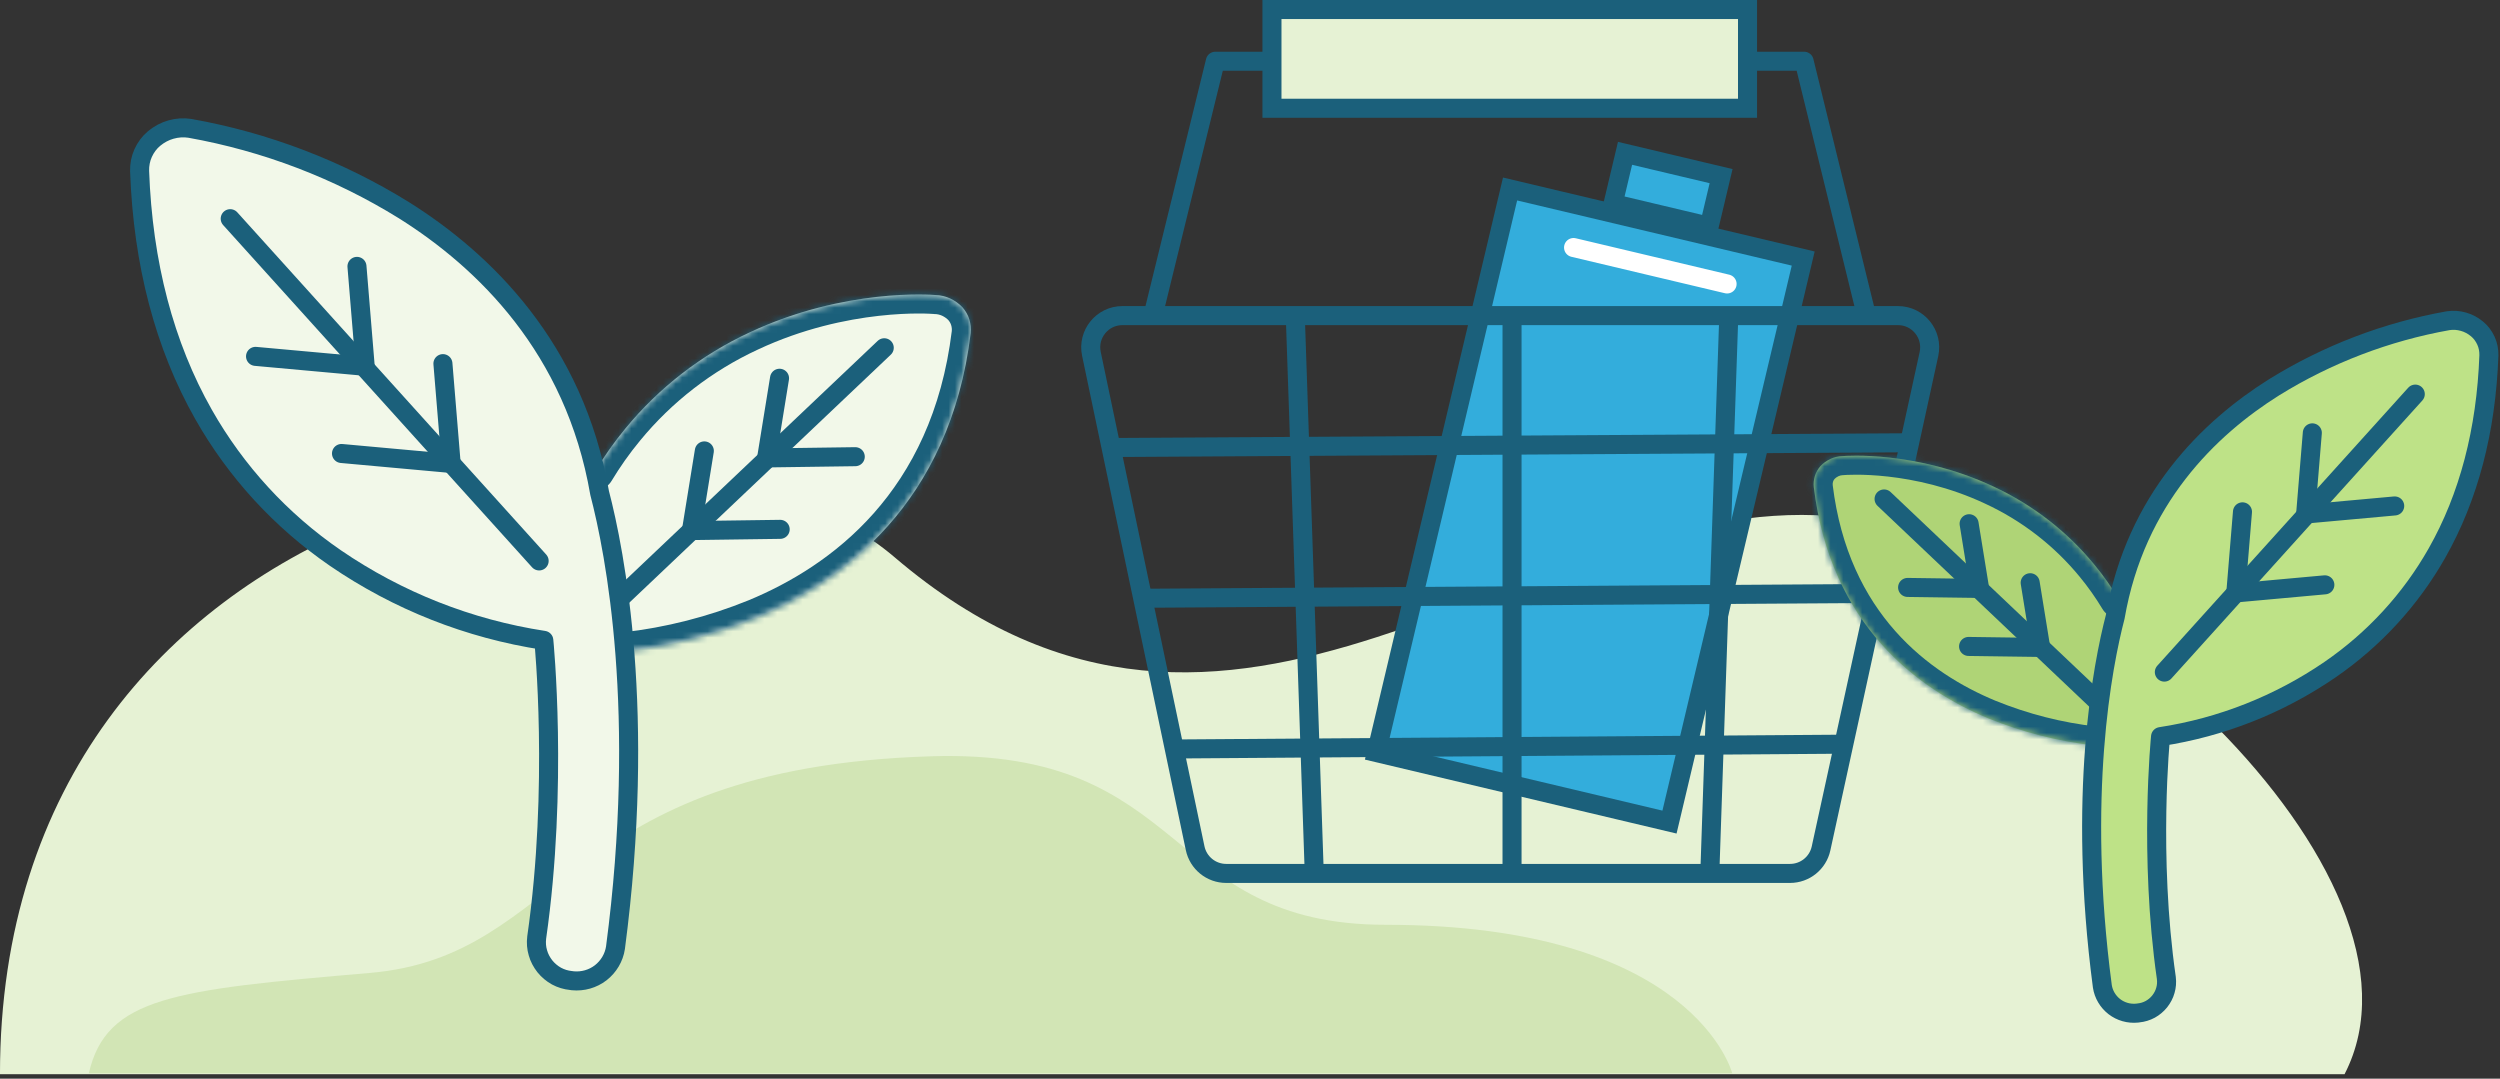<?xml version="1.0" encoding="UTF-8"?>
<svg xmlns="http://www.w3.org/2000/svg" width="394" height="170" viewBox="0 0 394 170" fill="none">
  <rect x="0" y="0" width="394" height="170" fill="#333333" stroke="none"/>
  <path d="M288.445 81.324C326.588 84.229 385.758 137.82 369.503 169.291H-0.003C-0.003 77.266 105.183 57.25 140.968 87.806C194.714 133.7 240.767 77.693 288.445 81.324Z" fill="#E6F2D4"></path>
  <path d="M273 169.146C273 169.146 267.032 145.747 218.396 145.747C183.095 145.747 187.755 117.935 146.821 119.187C88.197 120.977 89.212 150.684 58.273 153.336C27.335 155.987 16.767 157.155 14 169.146H273Z" fill="#D2E5B5"></path>
  <rect x="237.988" y="29.786" width="47.48" height="91.279" transform="rotate(13.348 237.988 29.786)" fill="#33ADDC" stroke="#1B607B" stroke-width="3"></rect>
  <rect x="256.105" y="24.166" width="15.559" height="8.135" transform="rotate(13.348 256.105 24.166)" fill="#33ADDC" stroke="#1B607B" stroke-width="3"></rect>
  <path d="M247.992 39.01L272.189 44.752" stroke="white" stroke-width="3" stroke-linecap="round" stroke-linejoin="round"></path>
  <path d="M172.007 55.765C171.355 52.658 173.726 49.738 176.9 49.738H299.117C302.308 49.738 304.682 52.686 304.002 55.804L286.996 133.717C286.494 136.014 284.461 137.651 282.111 137.651H193.248C190.882 137.651 188.841 135.993 188.355 133.678L172.007 55.765Z" stroke="#1B607B" stroke-width="3" stroke-linejoin="round"></path>
  <path d="M175.938 70.524L300.654 69.782" stroke="#1B607B" stroke-width="3" stroke-linecap="round" stroke-linejoin="round"></path>
  <path d="M181.133 94.279L294.714 93.537" stroke="#1B607B" stroke-width="3" stroke-linecap="round" stroke-linejoin="round"></path>
  <path d="M185.586 118.035L289.516 117.292" stroke="#1B607B" stroke-width="3" stroke-linecap="round" stroke-linejoin="round"></path>
  <path d="M204.148 50.109L207.118 137.336" stroke="#1B607B" stroke-width="3" stroke-linecap="round" stroke-linejoin="round"></path>
  <path d="M238.297 50.852V137.336" stroke="#1B607B" stroke-width="3" stroke-linecap="round" stroke-linejoin="round"></path>
  <path d="M272.446 50.109L269.477 137.336" stroke="#1B607B" stroke-width="3" stroke-linecap="round" stroke-linejoin="round"></path>
  <rect x="200.461" y="1.5" width="74.948" height="15.559" fill="#E6F2D4" stroke="#1B607B" stroke-width="3"></rect>
  <path d="M276.906 9.651H284.33L293.98 48.996" stroke="#1B607B" stroke-width="3" stroke-linecap="round" stroke-linejoin="round"></path>
  <path d="M198.961 9.651H191.537L181.887 48.996" stroke="#1B607B" stroke-width="3" stroke-linecap="round" stroke-linejoin="round"></path>
  <mask id="path-16-inside-1_5004_9477" fill="white">
    <path d="M330.137 117.491C324.377 116.846 318.727 115.398 313.345 113.211C302.266 108.615 288.512 98.559 285.852 76.778C285.789 76.18 285.852 75.582 286.025 75.016C286.198 74.449 286.497 73.93 286.891 73.474C287.347 72.986 287.882 72.608 288.48 72.325C289.062 72.057 289.708 71.9 290.369 71.884C290.841 71.837 302.03 70.987 314.116 76.653C320.301 79.517 325.762 83.734 330.074 88.991C331.491 90.706 332.765 92.516 333.914 94.42"></path>
  </mask>
  <path d="M330.137 117.491C324.377 116.846 318.727 115.398 313.345 113.211C302.266 108.615 288.512 98.559 285.852 76.778C285.789 76.18 285.852 75.582 286.025 75.016C286.198 74.449 286.497 73.93 286.891 73.474C287.347 72.986 287.882 72.608 288.48 72.325C289.062 72.057 289.708 71.9 290.369 71.884C290.841 71.837 302.03 70.987 314.116 76.653C320.301 79.517 325.762 83.734 330.074 88.991C331.491 90.706 332.765 92.516 333.914 94.42" fill="#AFD476"></path>
  <path d="M330.471 114.51C332.118 114.694 333.303 116.179 333.118 117.825C332.934 119.472 331.45 120.657 329.803 120.473L330.471 114.51ZM313.345 113.211L312.216 115.99L312.206 115.986L312.196 115.982L313.345 113.211ZM285.852 76.778L282.874 77.142L282.871 77.117L282.868 77.093L285.852 76.778ZM286.891 73.474L284.618 71.515L284.658 71.469L284.7 71.424L286.891 73.474ZM288.48 72.325L287.196 69.614L287.212 69.606L287.228 69.599L288.48 72.325ZM290.369 71.884L290.667 74.869L290.554 74.881L290.44 74.883L290.369 71.884ZM314.116 76.653L312.856 79.375L312.843 79.369L314.116 76.653ZM330.074 88.991L327.761 90.901L327.755 90.893L330.074 88.991ZM336.483 92.87C337.339 94.289 336.882 96.133 335.464 96.989C334.045 97.845 332.201 97.388 331.345 95.97L336.483 92.87ZM329.803 120.473C323.766 119.796 317.848 118.279 312.216 115.99L314.475 110.431C319.607 112.517 324.989 113.896 330.471 114.51L329.803 120.473ZM312.196 115.982C300.465 111.116 285.705 100.323 282.874 77.142L288.83 76.415C291.318 96.795 304.068 106.115 314.495 110.44L312.196 115.982ZM282.868 77.093C282.762 76.079 282.87 75.076 283.156 74.139L288.894 75.892C288.834 76.089 288.816 76.282 288.835 76.464L282.868 77.093ZM283.156 74.139C283.463 73.135 283.981 72.254 284.618 71.515L289.163 75.432C289.013 75.606 288.934 75.763 288.894 75.892L283.156 74.139ZM284.7 71.424C285.435 70.639 286.285 70.045 287.196 69.614L289.764 75.036C289.479 75.171 289.26 75.333 289.081 75.523L284.7 71.424ZM287.228 69.599C288.164 69.168 289.21 68.911 290.297 68.885L290.44 74.883C290.206 74.889 289.961 74.946 289.733 75.051L287.228 69.599ZM290.07 68.899C290.818 68.824 302.619 67.95 315.39 73.936L312.843 79.369C307.168 76.709 301.683 75.571 297.553 75.107C295.492 74.876 293.782 74.815 292.574 74.813C291.97 74.811 291.493 74.825 291.162 74.84C290.82 74.855 290.653 74.871 290.667 74.869L290.07 68.899ZM315.377 73.93C321.969 76.983 327.793 81.48 332.394 87.088L327.755 90.893C323.731 85.989 318.633 82.05 312.856 79.375L315.377 73.93ZM332.387 87.081C333.901 88.914 335.261 90.845 336.483 92.87L331.345 95.97C330.27 94.187 329.08 92.498 327.761 90.901L332.387 87.081Z" fill="#1B607B" mask="url(#path-16-inside-1_5004_9477)"></path>
  <path d="M296.93 78.636L330.828 110.787" stroke="#1B607B" stroke-width="3" stroke-linecap="round" stroke-linejoin="round"></path>
  <path d="M310.247 101.879L321.609 102.037L319.957 91.839" stroke="#1B607B" stroke-width="3" stroke-linecap="round" stroke-linejoin="round"></path>
  <path d="M300.638 92.579L311.984 92.736L310.332 82.539" stroke="#1B607B" stroke-width="3" stroke-linecap="round" stroke-linejoin="round"></path>
  <path d="M341.417 154.159C341.496 154.805 341.448 155.466 341.26 156.095C341.086 156.725 340.772 157.307 340.363 157.826C339.953 158.33 339.45 158.755 338.883 159.069C338.301 159.384 337.671 159.573 337.026 159.636L336.806 159.667C335.515 159.793 334.241 159.431 333.218 158.645C332.211 157.858 331.518 156.709 331.329 155.434C327.363 125.36 331.376 104.823 333.359 97.221C336.57 78.635 348.184 67.446 358.413 61.025C366.801 55.832 376.102 52.275 385.828 50.544C386.631 50.418 387.449 50.481 388.236 50.702C389.023 50.922 389.747 51.315 390.376 51.835C390.99 52.338 391.462 52.983 391.792 53.707C392.123 54.431 392.265 55.218 392.249 56.005C391.824 67.855 389.07 78.337 384.065 87.165C379.911 94.499 374.135 100.778 367.195 105.546C359.2 111.023 350.088 114.627 340.504 116.091C340.504 116.091 338.631 134.787 341.417 154.144L341.417 154.159Z" fill="#BEE287" stroke="#1B607B" stroke-width="3" stroke-linecap="round" stroke-linejoin="round"></path>
  <path d="M380.648 62.111L341.1 105.924" stroke="#1B607B" stroke-width="3" stroke-linecap="round" stroke-linejoin="round"></path>
  <path d="M366.398 92.17L352.361 93.445L353.415 80.666" stroke="#1B607B" stroke-width="3" stroke-linecap="round" stroke-linejoin="round"></path>
  <path d="M377.406 79.737L363.368 81.012L364.423 68.217" stroke="#1B607B" stroke-width="3" stroke-linecap="round" stroke-linejoin="round"></path>
  <mask id="path-25-inside-2_5004_9477" fill="white">
    <path d="M98.462 102.644C105.553 101.849 112.509 100.067 119.135 97.374C132.775 91.716 149.708 79.336 152.982 52.522C153.06 51.786 152.982 51.049 152.769 50.352C152.556 49.654 152.188 49.015 151.704 48.453C151.142 47.853 150.483 47.388 149.747 47.039C149.03 46.709 148.236 46.516 147.422 46.496C146.841 46.438 133.065 45.392 118.186 52.367C110.571 55.893 103.849 61.085 98.54 67.556C96.796 69.668 95.227 71.896 93.812 74.241"></path>
  </mask>
  <path d="M98.462 102.644C105.553 101.849 112.509 100.067 119.135 97.374C132.775 91.716 149.708 79.336 152.982 52.522C153.06 51.786 152.982 51.049 152.769 50.352C152.556 49.654 152.188 49.015 151.704 48.453C151.142 47.853 150.483 47.388 149.747 47.039C149.03 46.709 148.236 46.516 147.422 46.496C146.841 46.438 133.065 45.392 118.186 52.367C110.571 55.893 103.849 61.085 98.54 67.556C96.796 69.668 95.227 71.896 93.812 74.241" fill="#F2F8E9"></path>
  <path d="M98.128 99.662C96.482 99.847 95.297 101.331 95.481 102.978C95.665 104.624 97.15 105.81 98.796 105.625L98.128 99.662ZM119.135 97.374L120.265 100.153L120.275 100.149L120.284 100.145L119.135 97.374ZM152.982 52.522L155.96 52.886L155.963 52.861L155.966 52.836L152.982 52.522ZM151.704 48.453L153.976 46.494L153.936 46.448L153.894 46.404L151.704 48.453ZM149.747 47.039L151.031 44.328L151.015 44.32L150.999 44.313L149.747 47.039ZM147.422 46.496L147.123 49.481L147.237 49.493L147.35 49.495L147.422 46.496ZM118.186 52.367L119.446 55.089L119.459 55.083L118.186 52.367ZM98.54 67.556L100.853 69.467L100.859 69.459L98.54 67.556ZM91.244 72.691C90.388 74.11 90.844 75.954 92.263 76.809C93.681 77.665 95.525 77.209 96.381 75.79L91.244 72.691ZM98.796 105.625C106.165 104.8 113.388 102.948 120.265 100.153L118.005 94.595C111.63 97.186 104.942 98.899 98.128 99.662L98.796 105.625ZM120.284 100.145C134.576 94.217 152.515 81.1 155.96 52.886L150.004 52.158C146.901 77.572 130.973 89.216 117.986 94.603L120.284 100.145ZM155.966 52.836C156.087 51.684 155.964 50.543 155.638 49.475L149.9 51.229C150 51.556 150.033 51.888 149.999 52.208L155.966 52.836ZM155.638 49.475C155.292 48.341 154.704 47.339 153.976 46.494L149.431 50.412C149.672 50.691 149.821 50.968 149.9 51.229L155.638 49.475ZM153.894 46.404C153.054 45.506 152.08 44.825 151.031 44.328L148.463 49.75C148.886 49.951 149.229 50.2 149.513 50.503L153.894 46.404ZM150.999 44.313C149.928 43.821 148.733 43.527 147.493 43.497L147.35 49.495C147.738 49.505 148.131 49.598 148.494 49.765L150.999 44.313ZM147.72 43.511C146.863 43.425 132.476 42.355 116.912 49.651L119.459 55.083C126.531 51.768 133.36 50.352 138.5 49.776C141.066 49.488 143.196 49.411 144.706 49.408C145.461 49.407 146.058 49.424 146.476 49.443C146.904 49.462 147.124 49.482 147.123 49.481L147.72 43.511ZM116.925 49.645C108.903 53.359 101.818 58.831 96.221 65.654L100.859 69.459C105.879 63.34 112.24 58.426 119.446 55.089L116.925 49.645ZM96.227 65.646C94.385 67.876 92.731 70.225 91.244 72.691L96.381 75.79C97.722 73.567 99.207 71.46 100.853 69.467L96.227 65.646Z" fill="#1B607B" mask="url(#path-25-inside-2_5004_9477)"></path>
  <path d="M139.358 54.808L97.625 94.39" stroke="#1B607B" stroke-width="3" stroke-linecap="round" stroke-linejoin="round"></path>
  <path d="M122.957 83.424L108.969 83.618L111.003 71.063" stroke="#1B607B" stroke-width="3" stroke-linecap="round" stroke-linejoin="round"></path>
  <path d="M134.789 71.974L120.82 72.168L122.855 59.613" stroke="#1B607B" stroke-width="3" stroke-linecap="round" stroke-linejoin="round"></path>
  <path d="M84.581 147.786C84.484 148.581 84.543 149.395 84.775 150.17C84.988 150.944 85.376 151.661 85.879 152.301C86.383 152.921 87.003 153.444 87.701 153.831C88.417 154.219 89.192 154.451 89.987 154.529L90.258 154.568C91.847 154.723 93.416 154.277 94.675 153.308C95.915 152.339 96.768 150.925 97 149.356C101.883 112.331 96.942 87.047 94.501 77.689C90.549 54.808 76.25 41.033 63.657 33.128C53.33 26.734 41.88 22.356 29.906 20.224C28.918 20.07 27.911 20.147 26.942 20.418C25.973 20.689 25.082 21.174 24.307 21.813C23.551 22.433 22.97 23.228 22.563 24.119C22.156 25.01 21.982 25.979 22.001 26.948C22.525 41.536 25.915 54.44 32.076 65.309C37.191 74.338 44.301 82.068 52.846 87.939C62.688 94.681 73.906 99.118 85.705 100.919C85.705 100.919 88.01 123.936 84.581 147.767L84.581 147.786Z" fill="#F2F8E9" stroke="#1B607B" stroke-width="3" stroke-linecap="round" stroke-linejoin="round"></path>
  <path d="M36.281 34.464L84.969 88.403" stroke="#1B607B" stroke-width="3" stroke-linecap="round" stroke-linejoin="round"></path>
  <path d="M53.82 71.47L71.102 73.04L69.804 57.308" stroke="#1B607B" stroke-width="3" stroke-linecap="round" stroke-linejoin="round"></path>
  <path d="M40.273 56.164L57.556 57.733L56.257 41.982" stroke="#1B607B" stroke-width="3" stroke-linecap="round" stroke-linejoin="round"></path>
</svg>
